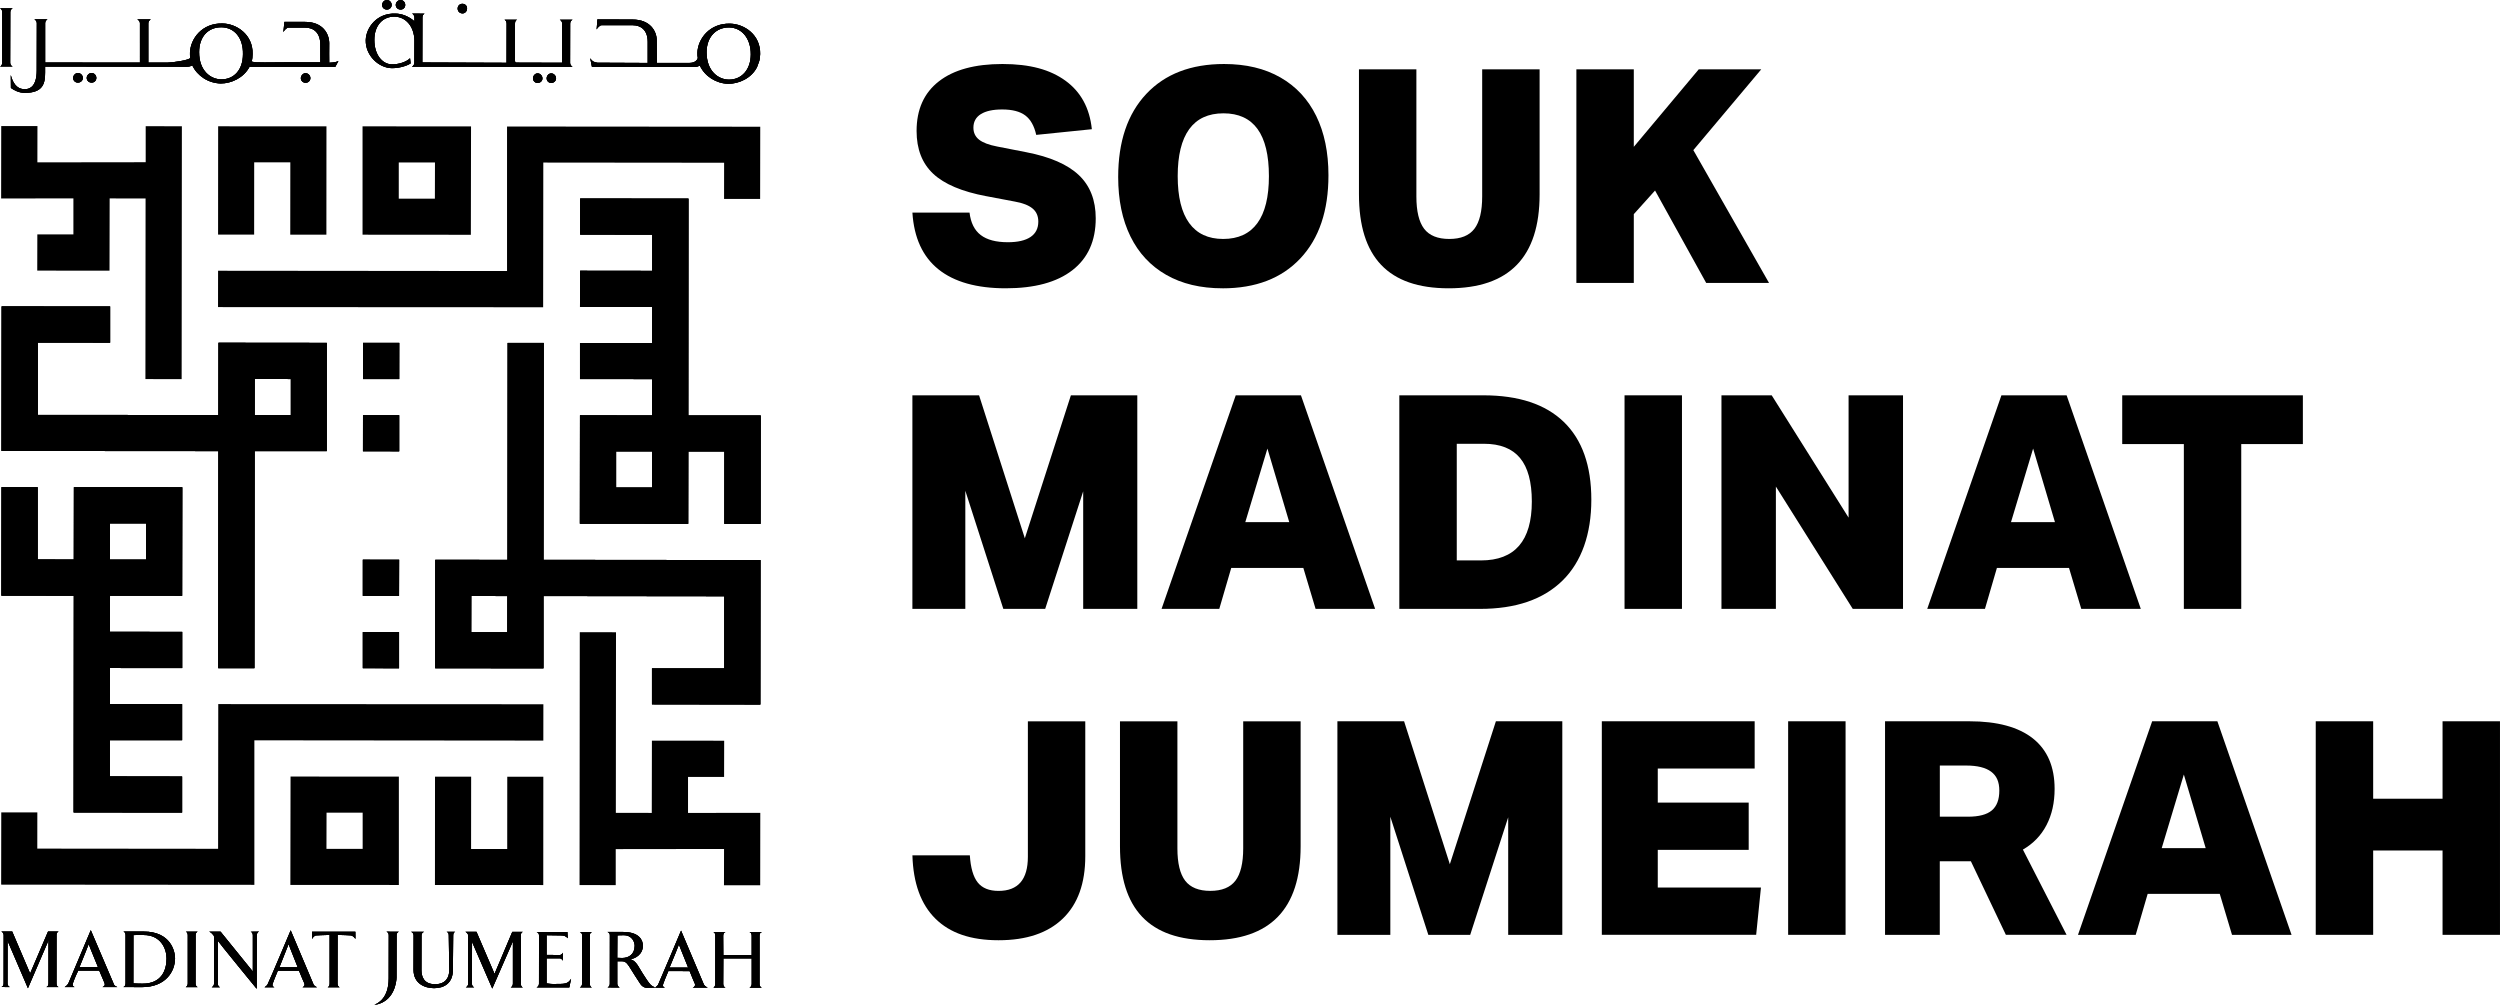 <?xml version="1.0" encoding="UTF-8"?>
<svg xmlns="http://www.w3.org/2000/svg" xmlns:xlink="http://www.w3.org/1999/xlink" viewBox="0 0 1101.45 442.74">
  <defs>
    <style>
      .cls-1 {
        isolation: isolate;
      }

      .cls-2 {
        mix-blend-mode: multiply;
      }

      .cls-3 {
        clip-path: url(#clippath-2);
      }

      .cls-4 {
        mix-blend-mode: soft-light;
      }

      .cls-5 {
        clip-path: url(#clippath);
      }
    </style>
    <clipPath id="clippath">
      <path d="M239.45,246.67l.12-95.57h-15.91l-.06,95.56-31.83-.02-.03,47.78,47.7.04v-31.85l79.66.09v31.79h-31.86v15.84s47.76.07,47.76.07l.06-63.65-95.6-.09ZM223.51,278.52h-15.89s.03-15.96.03-15.96l15.89.06-.03,15.91ZM159.85,294.4v-15.91h15.96v15.93l-15.96-.02ZM303.26,183.06l.06-95.56-47.72-.03v15.89s31.76.03,31.76.03v15.94l-31.77-.04-.06,15.96h31.82l-.04,15.94-31.78-.08v15.89l31.78.03v16l-31.79-.06-.05,47.76,47.75.05.04-31.88h15.9l-.03,31.89h15.96s.06-47.74.06-47.74h-31.87ZM287.28,214.81h-15.84v-15.93h15.86s-.02,15.93-.02,15.93ZM159.85,262.52v-15.93s16,.01,16,.01l-.04,15.92h-15.96ZM96.26,151l-.04,31.84-79.57-.03v-31.87s31.87.02,31.87.02v-15.93l-47.8-.04-.06,63.69,95.56.07-.06,95.64h15.94l.09-95.64h31.77s.02-47.7.02-47.7l-47.73-.05ZM128.13,182.9l-15.93-.02.02-15.91,15.92.03v15.91ZM175.91,151.05l-.02,15.97h-15.94v-15.97h15.96ZM80.26,262.49l.06-47.82-47.77-.03-.04,31.89-15.92-.05v-31.84s-15.92-.02-15.92-.02l-.05,47.81,31.89.04-.07,95.48,47.8.05v-15.88l-31.85-.05v-15.96h31.85v-15.89l-31.82-.02v-15.88s31.86.03,31.86.03v-15.96l-31.84-.03.03-15.9,31.82.03ZM48.44,230.59h15.89v15.95h-15.89v-15.95ZM175.88,182.93v15.91l-15.97-.03.02-15.88h15.96Z"/>
    </clipPath>
    <clipPath id="clippath-2">
      <path d="M330.24,410.66l5.42-.04c-.69.27-1.03.7-1.03,1.61v21.27c0,.83.34,1.38.99,1.64h-5.4c.6-.26.97-.83.97-1.64v-11.24h-12.5l-.05,11.24c0,.81.33,1.36.99,1.62l-5.31.02c.49-.26.83-.83.83-1.64v-21.27c0-.91-.35-1.4-.82-1.61h5.29c-.64.21-.95.7-.99,1.61l.05,8.57h12.5v-8.57c0-.91-.37-1.4-.95-1.57ZM306.12,433.33c-.22-.37-1.15-2.66-2.28-5.47l-9.37-.04c-1.21,2.73-2.06,5.12-2.21,5.49-.36.88-.29,1.49.69,1.81h-4.37c.99-.69,1.36-1.07,1.59-1.81.66-1.36,9.89-23.29,9.89-23.29l9.87,23.31c.3.79.64,1.22,1.86,1.78h-6.57c.9-.37,1.21-.9.9-1.79ZM303.19,426.3c-1.88-4.56-4.07-10.17-4.07-10.17,0,0-2.45,6.29-4.14,10.17h8.21ZM288.71,435.08l-3.65.12c-1.45,0-2.43-.95-2.95-1.72-1.85-2.71-3.15-4.96-4.42-6.92-.93-1.4-1.72-3.04-3.56-3.04h-2.17v9.95c0,.81.54,1.34,1.09,1.6l-5.38-.04c.57-.23.99-.75.99-1.57l.02-21.34c.06-.84-.44-1.31-1.01-1.52h6.86c7.16,0,8.71,3.7,8.71,5.97.05,3.95-3.5,5.88-5.65,6.03,1.88.45,2.88,1.95,3.43,2.77,0,0,3.84,6.55,5.43,8.26.73.93,2.28,1.44,2.28,1.44ZM279.63,416.76c-.02-1.71-1.06-4.73-4.88-4.73-1.59,0-2.74.09-2.74.09l-.06,9.88s1.26.07,2.17.07c2.8,0,5.46-1.5,5.5-5.32ZM255.46,410.61c.6.21,1.01.68,1.01,1.52l-.02,21.34c0,.81-.46,1.33-1.01,1.57h5.35c-.61-.24-.94-.75-.94-1.61l.04-21.3c0-.84.3-1.31.95-1.52h-5.38ZM249.98,410.61h-13.57c.64.2,1.07.64,1.07,1.52l-.02,21.3c0,.82-.43,1.38-1.09,1.61h14.46l.78-3.81c-1.37,2.29-2.74,2.29-6.67,2.29-1.6.08-3.31-.09-4.13-.26v-11.04h5.89c.57,0,1.06.63,1.26,1.04v-3.51c-.2.44-.68,1.01-1.26,1.01l-5.89-.04v-8.68l6.18.09c1.62-.02,2.37.39,3.16,1.23l-.17-2.75ZM217.88,429.07l-7.95-18.53h-4.87c.53.21,1.2.91,1.2,1.57v21.32c0,.8-.49,1.35-1.05,1.58h3.73c-.61-.23-.99-.79-1.03-1.58l.06-18.13c0-.24-.11-.9-.11-.9l.28.94,8.74,20.19,9.04-20.69.1-.82s-.05.29-.05.74v18.66c0,.8-.43,1.38-.95,1.61h5.34c-.62-.24-.9-.79-.9-1.61l.05-21.3c-.05-.86.23-1.39.85-1.55h-4.66l-7.81,18.49ZM186.86,410.52h-5.77c.56.21,1.14.7,1.14,1.58l-.04,15.19c0,6.13,5.07,8.08,9.03,8.08,4.49,0,8.32-2.19,8.32-8.12l.14-15.15c-.01-.86.3-1.37.86-1.57h-3.77c.7.21.94.71.94,1.57l.23,15.32c0,3.25-1.58,6.21-6.28,6.21-5.17,0-5.98-3.71-5.98-6.25l.03-15.27c0-.86.53-1.37,1.15-1.58ZM164.98,442.74c8.7-1.25,9.72-10.15,9.72-12.07l.04-18.6c-.04-.83.39-1.35.97-1.56l-5.44-.03c.68.23,1,.75,1,1.58l-.03,18.95c0,9.36-5.25,11.1-6.26,11.72ZM154.65,412.13c.87.18,1.47.89,1.94,1.53l-.03-3.16h-19.09v3.17c.39-.65,1.05-1.54,1.89-1.54,0,0,3.17-.18,5.87-.22v21.43c0,.85-.3,1.42-.88,1.64h5.32c-.59-.22-.97-.79-.97-1.64l.04-21.39c2.64-.04,5.91.18,5.91.18ZM134.07,433.18c-.24-.38-1.17-2.68-2.33-5.49h-9.34c-1.14,2.71-2.09,5.12-2.18,5.49-.36.91-.28,1.45.66,1.78l-4.33.02c1.02-.7,1.32-1.05,1.57-1.8.75-1.38,9.95-23.3,9.95-23.3l9.84,23.3c.29.82.52,1.21,1.78,1.8h-6.41c.81-.39,1.13-.89.8-1.8ZM131.17,426.17c-1.85-4.56-4.03-10.21-4.03-10.21,0,0-2.51,6.3-4.04,10.21h8.07ZM111.38,428.02l-14.21-17.55h-5.02c.85.32,1.3.85,1.62,1.25.54.57.54.65.54,1.67v19.93c0,.84-.49,1.41-1.04,1.65h3.67c-.68-.3-.97-.81-.97-1.65v-18.86c0,.27,17.13,21.18,17.13,21.18l.05-23.59c0-.87.38-1.36.97-1.6l-3.67.05c.56.18.94.67.94,1.55v15.97ZM81.87,410.45c.49.23.85.7.85,1.53v21.34c0,.81-.39,1.32-.87,1.59h5.21c-.53-.24-.91-.78-.91-1.59l.03-21.28c-.02-.88.36-1.36.94-1.58h-5.25ZM77.12,422.26c0,5.81-4.23,12.65-14.53,12.65l-8.21-.03c.55-.24.94-.75.94-1.63v-21.3c0-.85-.37-1.33-.94-1.53h8.93c11.92,0,13.82,8.74,13.82,11.84ZM73.37,422.28c0-4.39-2.59-10.33-10.07-10.33-1.38,0-3.78-.07-4.52.03l-.03,21.27c1.28.13,2.97.09,4.08.13,8.2,0,10.54-5.71,10.54-11.1ZM46.06,433.11c-.17-.32-1.19-2.71-2.33-5.48h-9.27c-1.36,2.76-2.23,5.13-2.3,5.46-.28.94-.22,1.47.68,1.79h-4.33c.98-.66,1.29-1.07,1.67-1.77.62-1.37,9.82-23.29,9.82-23.29l9.95,23.3c.25.82.41,1.19,1.74,1.76h-6.51c.9-.4,1.2-.85.88-1.77ZM43.17,426.1c-1.94-4.62-4.1-10.15-4.1-10.15,0,0-2.41,6.21-4.06,10.15h8.16ZM13.27,428.89l-7.89-18.47H.56c.57.19,1.06.82,1.06,1.53l-.02,21.29c.02.85-.32,1.35-.92,1.62l3.62.02c-.57-.29-.99-.79-.99-1.64l.04-18.09c0-.29-.08-.92-.08-.92l.35.92,8.69,20.23,8.9-20.67.22-.88s0,.27-.06.82v18.61c0,.85-.33,1.39-.92,1.63h5.33c-.6-.27-.89-.78-.89-1.64l.02-21.29c0-.85.36-1.34.9-1.53h-4.65l-7.89,18.47ZM251.18,27.73l.03-17.36c0-.84.46-1.45,1.04-1.67l-5.64-.02c.56.24,1.05.82,1.05,1.69v17.28s-18.41-.06-20.09-.06c-.67,0-.73-.35-.67-1.9v-15.31c0-.87.27-1.49.95-1.69h-5.58c.52.21.94.82.94,1.69l-.03,17.28-37.11-.14.04-19.85c0-.82.41-1.46.96-1.65l-5.55-.04c.54.23,1.07.87,1.07,1.69v1.71c-2.38-2.11-5.54-3.4-8.41-3.4-8.1-.28-12.88,6.12-13.05,11.68-.15,6.91,5.86,12.37,11.65,12.37,3.91,0,7.39-1.51,8.13-2.1l-.25-2.27c-1.58,1.59-4.99,2.79-8.27,2.69-3.89-.21-7.46-4.05-7.46-10.82,0-6.34,3.72-10.21,8.74-10.21s8.78,4.2,8.92,10.49l-.04,9.9c.04.77-.49,1.33-1.08,1.69l70.78.04c-.58-.39-1.07-.87-1.07-1.72ZM334.91,23.9c-.04,1.3-.15,2.37-.53,3.36l-.84,2.29c-2.43,4.89-7.98,7.41-12.78,7.37-5.3-.18-10.26-3.32-12.4-8-.6.3-1.54.61-2.45.61-1.77,0-45.11-.06-45.11-.06l-.77-3.8c.87,1.38,1.51,1.67,3.18,1.96l22.15.1c.04-.47,0-4.91,0-9.28,0-5.32-3.12-7.34-6.61-7.34h-13.71c-.83-.01-1.94,1.33-2.18,1.86l.35-4.41,15.49.05c7.72,0,10.65,5.09,10.65,9.2,0,2.87.06,8.26.06,9.91h14.36c2.31,0,3.43-1.17,3.67-2.17-.18-.74-.18-1.48-.18-2.33.19-6.04,5.36-13.05,14.43-12.8,6.21.12,13.45,4.88,13.23,13.46ZM330.77,23.96c.04-7.19-4.09-11.87-9.65-11.87s-9.81,4.09-9.81,10.95c0,8.34,5.22,12.04,9.87,12.04,5.49,0,9.59-4.26,9.59-11.13ZM236.92,32.32c-1.14-.05-2.08,1.07-2.1,2.16,0,1.22.96,2.1,2.08,2.06,1.08,0,2.13-.84,2.08-2.05,0-1.1-1-2.17-2.06-2.17ZM242.88,32.33c-1.17,0-2.04,1.09-2.04,2.16,0,1.19.91,2.05,2.04,2.05s2.11-.84,2.11-2.05c0-1.1-.99-2.16-2.11-2.16ZM170.45,0c-1.18.06-2.09,1-2.09,2.18s.9,2.01,2.09,2.04c1.12,0,2.11-.85,2.11-2.05s-.99-2.17-2.11-2.17ZM176.55,0c-1.21,0-2.2,1.02-2.19,2.17,0,1.19.96,2.05,2.19,2.05,1.1-.02,1.99-.85,1.99-2.04s-.89-2.12-1.99-2.18ZM203.71,1.67c-1.14,0-2.08.89-2.08,2.1s.91,2.14,2.18,2.14c1.08,0,1.97-.97,1.97-2.14.07-1.18-.86-2.1-2.08-2.1ZM5.6,3.67H0c.61.29,1,.77.98,1.7v22.29c-.02.81-.36,1.4-.98,1.63h5.6c-.65-.22-1.11-.79-1.11-1.63l.05-22.29c0-.93.42-1.4,1.06-1.7ZM149.1,26.86l-1.39,2.6c-1.83,0-37.61-.04-37.61-.04h-.16c-2.58,4.9-8.01,7.36-12.68,7.36-5.51-.13-10.34-3.35-12.53-7.97-.56.32-1.53.61-2.47.61-1.59,0-54.42-.09-62.38-.09v2.59c0,4.68-.75,8.97-8.96,9-2.59-.03-4.65-1.13-6.12-2.18l-.05-5.65c.75,2.7,2.16,6.21,6.13,6.21,2.45.07,5.29-1.48,5.29-8.18l.04-20.93c0-.84-.49-1.37-1.09-1.68h5.81c-.55.31-1.03.84-1.03,1.68v17.36c3.72,0,32.82.03,41.75.04V10.24c0-.78-.46-1.33-1.16-1.68h5.93c-.63.39-1.07.9-1.07,1.68v17.34h8.46c2.27,0,9.85-1.13,9.99-2.07-.11-.77-.14-1.62-.11-2.34.24-6.17,5.36-13.04,14.33-12.83,6.13.08,13.47,4.82,13.27,13.42-.04,1.22-.07,2.31-.45,3.35.06.07.19.08.37.08,1.33.53,7.92.25,15.28.25l14.65.03c0-.39-.03-3.69-.03-7.88,0-5.37-3.14-7.43-6.63-7.42h-7.4c-.85,0-1.93,1.34-2.24,1.97l.46-4.49h9.16c7.71.01,10.53,5.13,10.6,9.29,0,2.8-.06,7.03,0,8.7,0,0,2.99-.06,4.05-.79ZM107.03,23.9c.18-7.3-3.83-11.88-9.57-11.88s-9.72,4.09-9.72,10.93c-.04,8.32,5.13,12.02,9.81,12.02,5.63,0,9.48-4.3,9.48-11.07ZM34.32,32.16c-1.09,0-2.1,1.05-2.1,2.16,0,1.21.93,2.08,2.1,2.08s2.19-.87,2.19-2.08c.01-1.11-1-2.16-2.19-2.16ZM40.36,32.16c-1.15,0-2.16,1.05-2.16,2.16,0,1.21.98,2.08,2.16,2.08s2.09-.87,2.09-2.08c0-1.11-.9-2.16-2.09-2.16ZM134.6,32.23c-1.03,0-2.06,1.08-2.06,2.19-.02,1.17,1,2.05,2.06,2.05,1.24,0,2.15-.87,2.15-2.07,0-1.09-.91-2.13-2.15-2.17Z"/>
    </clipPath>
  </defs>
  <g class="cls-1">
    <g id="Layer_2" data-name="Layer 2">
      <g id="Layer_1-2" data-name="Layer 1">
        <g>
          <g>
            <g>
              <path d="M434.54,86.44c-10.72-2.02-18.52-5.32-23.39-9.89-4.87-4.57-7.32-10.85-7.32-18.84,0-9.49,3.27-16.78,9.82-21.87,6.54-5.1,15.88-7.64,28-7.64s21.04,2.46,27.8,7.38c6.76,4.92,10.63,12.04,11.6,21.35l-24.51,2.5c-.88-3.95-2.48-6.81-4.81-8.56-2.33-1.76-5.73-2.64-10.21-2.64-4.04,0-7.16.68-9.36,2.04-2.19,1.37-3.29,3.36-3.29,6,0,2.19.83,3.95,2.5,5.27,1.67,1.32,4.35,2.33,8.04,3.03l12.78,2.5c10.45,2.02,18.16,5.38,23.13,10.08,4.96,4.7,7.44,11.05,7.44,19.04,0,9.93-3.43,17.55-10.28,22.86-6.85,5.32-16.65,7.97-29.38,7.97s-22.71-2.78-29.65-8.37c-6.94-5.58-10.76-13.9-11.46-24.97h25.17c.53,4.48,2.18,7.78,4.94,9.88,2.77,2.11,6.74,3.16,11.93,3.16,4.39,0,7.73-.77,10.01-2.31,2.28-1.53,3.42-3.8,3.42-6.78,0-2.46-.85-4.4-2.57-5.8-1.71-1.4-4.33-2.42-7.84-3.03l-12.52-2.37Z"/>
              <path d="M538.64,127.02c-9.67,0-17.94-1.97-24.84-5.93-6.9-3.95-12.15-9.6-15.75-16.93-3.6-7.33-5.4-16.06-5.4-26.16,0-15.63,4.13-27.84,12.39-36.63,8.26-8.78,19.68-13.17,34.26-13.17,9.66,0,17.94,1.97,24.84,5.93,6.9,3.95,12.14,9.6,15.75,16.94,3.6,7.33,5.4,16.05,5.4,26.16,0,15.64-4.13,27.85-12.39,36.63-8.26,8.78-19.68,13.17-34.26,13.17ZM538.9,105.28c6.68,0,11.7-2.33,15.09-6.99,3.38-4.65,5.07-11.55,5.07-20.69,0-18.45-6.68-27.67-20.03-27.67-6.68,0-11.71,2.33-15.09,6.98-3.38,4.66-5.07,11.55-5.07,20.69s1.69,16.03,5.07,20.69c3.38,4.66,8.37,6.99,14.96,6.99Z"/>
              <path d="M653.02,30.56h25.3v55.08c0,27.59-13.36,41.38-40.06,41.38s-39.53-13.79-39.53-41.38V30.56h25.3v56.01c0,6.5,1.14,11.24,3.42,14.23,2.29,2.99,5.98,4.48,11.07,4.48s8.78-1.49,11.07-4.48c2.28-2.98,3.43-7.73,3.43-14.23V30.56Z"/>
              <path d="M751.71,124.65l-22.53-40.71-9.36,10.41v30.31h-25.3V30.56h25.3v34.13l28.6-34.13h27.54l-29.91,35.58,33.34,58.5h-27.67Z"/>
            </g>
            <g>
              <path d="M477.23,268.26v-51.79l-16.74,51.79h-18.45l-16.74-52.05v52.05h-23.32v-94.09h29.38l20.16,62.99,20.29-62.99h29.26v94.09h-23.85Z"/>
              <path d="M579.62,268.26l-5.4-18.05h-31.76l-5.27,18.05h-25.43l32.68-94.09h28.73l32.68,94.09h-26.22ZM558.4,197.63l-9.75,32.42h19.37l-9.62-32.42Z"/>
              <path d="M616.51,268.26v-94.09h37.03c15.55,0,27.36,3.91,35.45,11.73,8.08,7.82,12.12,19.24,12.12,34.26s-4.24,27.35-12.72,35.65c-8.48,8.31-20.58,12.45-36.3,12.45h-35.58ZM652.49,246.91c14.93,0,22.4-8.65,22.4-25.96,0-8.61-1.73-15-5.2-19.17-3.47-4.17-8.76-6.26-15.88-6.26h-11.99v51.39h10.67Z"/>
              <path d="M715.74,268.26v-94.09h25.3v94.09h-25.3Z"/>
              <path d="M816.29,268.26l-33.87-53.89v53.89h-23.98v-94.09h22.14l33.87,53.89v-53.89h23.98v94.09h-22.14Z"/>
              <path d="M916.96,268.26l-5.4-18.05h-31.76l-5.27,18.05h-25.43l32.68-94.09h28.73l32.68,94.09h-26.22ZM895.75,197.63l-9.75,32.42h19.37l-9.62-32.42Z"/>
              <path d="M962.16,268.26v-72.61h-27.15v-21.48h79.59v21.48h-27.15v72.61h-25.3Z"/>
            </g>
            <g>
              <path d="M452.85,317.79h25.3v59.43c0,11.95-3.29,21.11-9.88,27.47-6.59,6.37-16.03,9.56-28.33,9.56s-21.39-3.17-27.8-9.49c-6.41-6.33-9.8-15.63-10.15-27.93h25.3c.35,5.53,1.52,9.53,3.49,11.99,1.97,2.46,5.03,3.69,9.16,3.69,8.61,0,12.92-5.01,12.92-15.02v-59.69Z"/>
              <path d="M547.73,317.79h25.3v55.08c0,27.58-13.36,41.38-40.06,41.38s-39.53-13.79-39.53-41.38v-55.08h25.3v56c0,6.5,1.14,11.24,3.42,14.23,2.29,2.98,5.98,4.48,11.07,4.48s8.78-1.49,11.07-4.48c2.28-2.99,3.43-7.73,3.43-14.23v-56Z"/>
              <path d="M664.48,411.87v-51.79l-16.74,51.79h-18.45l-16.74-52.05v52.05h-23.32v-94.09h29.38l20.16,62.98,20.29-62.98h29.26v94.09h-23.85Z"/>
              <path d="M705.73,411.87v-94.09h67.34v20.82h-42.69v15.02h40.06v20.82h-40.06v16.6h45.46l-2.11,20.82h-68Z"/>
              <path d="M787.82,411.87v-94.09h25.3v94.09h-25.3Z"/>
              <path d="M883.75,411.87l-15.42-32.42h-13.7v32.42h-24.12v-94.09h37.16c12.3,0,21.63,2.53,28,7.57,6.37,5.06,9.55,12.46,9.55,22.21,0,6.06-1.19,11.38-3.56,15.94-2.37,4.57-5.84,8.17-10.41,10.81l19.24,37.55h-26.75ZM867.02,359.82c4.83,0,8.35-.92,10.54-2.77,2.19-1.84,3.3-4.74,3.3-8.7s-1.21-6.56-3.62-8.37c-2.42-1.8-6.09-2.7-11-2.7h-11.59v22.53h12.39Z"/>
              <path d="M983.38,411.87l-5.4-18.05h-31.76l-5.27,18.05h-25.43l32.68-94.09h28.73l32.68,94.09h-26.22ZM962.16,341.24l-9.75,32.42h19.37l-9.62-32.42Z"/>
              <path d="M1076.14,411.87v-37.16h-30.57v37.16h-25.3v-94.09h25.3v34.12h30.57v-34.12h25.3v94.09h-25.3Z"/>
            </g>
          </g>
          <g>
            <path d="M330.24,410.66l5.42-.04c-.69.27-1.03.7-1.03,1.61v21.27c0,.83.34,1.38.99,1.64h-5.4c.6-.26.97-.83.97-1.64v-11.24h-12.5l-.05,11.24c0,.81.33,1.36.99,1.62l-5.31.02c.49-.26.83-.83.83-1.64v-21.27c0-.91-.35-1.4-.82-1.61h5.29c-.64.21-.95.7-.99,1.61l.05,8.57h12.5v-8.57c0-.91-.37-1.4-.95-1.57ZM306.12,433.33c-.22-.37-1.15-2.66-2.28-5.47l-9.37-.04c-1.21,2.73-2.06,5.12-2.21,5.49-.36.88-.29,1.49.69,1.81h-4.37c.99-.69,1.36-1.07,1.59-1.81.66-1.36,9.89-23.29,9.89-23.29l9.87,23.31c.3.79.64,1.22,1.86,1.78h-6.57c.9-.37,1.21-.9.9-1.79ZM303.19,426.3c-1.88-4.56-4.07-10.17-4.07-10.17,0,0-2.45,6.29-4.14,10.17h8.21ZM288.71,435.08l-3.65.12c-1.45,0-2.43-.95-2.95-1.72-1.85-2.71-3.15-4.96-4.42-6.92-.93-1.4-1.72-3.04-3.56-3.04h-2.17v9.95c0,.81.54,1.34,1.09,1.6l-5.38-.04c.57-.23.99-.75.99-1.57l.02-21.34c.06-.84-.44-1.31-1.01-1.52h6.86c7.16,0,8.71,3.7,8.71,5.97.05,3.95-3.5,5.88-5.65,6.03,1.88.45,2.88,1.95,3.43,2.77,0,0,3.84,6.55,5.43,8.26.73.93,2.28,1.44,2.28,1.44ZM279.63,416.76c-.02-1.71-1.06-4.73-4.88-4.73-1.59,0-2.74.09-2.74.09l-.06,9.88s1.26.07,2.17.07c2.8,0,5.46-1.5,5.5-5.32ZM255.46,410.61c.6.21,1.01.68,1.01,1.52l-.02,21.34c0,.81-.46,1.33-1.01,1.57h5.35c-.61-.24-.94-.75-.94-1.61l.04-21.3c0-.84.3-1.31.95-1.52h-5.38ZM249.98,410.61h-13.57c.64.2,1.07.64,1.07,1.52l-.02,21.3c0,.82-.43,1.38-1.09,1.61h14.46l.78-3.81c-1.37,2.29-2.74,2.29-6.67,2.29-1.6.08-3.31-.09-4.13-.26v-11.04h5.89c.57,0,1.06.63,1.26,1.04v-3.51c-.2.44-.68,1.01-1.26,1.01l-5.89-.04v-8.68l6.18.09c1.62-.02,2.37.39,3.16,1.23l-.17-2.75ZM217.88,429.07l-7.95-18.53h-4.87c.53.21,1.2.91,1.2,1.57v21.32c0,.8-.49,1.35-1.05,1.58h3.73c-.61-.23-.99-.79-1.03-1.58l.06-18.13c0-.24-.11-.9-.11-.9l.28.94,8.74,20.19,9.04-20.69.1-.82s-.05.29-.05.74v18.66c0,.8-.43,1.38-.95,1.61h5.34c-.62-.24-.9-.79-.9-1.61l.05-21.3c-.05-.86.23-1.39.85-1.55h-4.66l-7.81,18.49ZM186.86,410.52h-5.77c.56.21,1.14.7,1.14,1.58l-.04,15.19c0,6.13,5.07,8.08,9.03,8.08,4.49,0,8.32-2.19,8.32-8.12l.14-15.15c-.01-.86.3-1.37.86-1.57h-3.77c.7.21.94.71.94,1.57l.23,15.32c0,3.25-1.58,6.21-6.28,6.21-5.17,0-5.98-3.71-5.98-6.25l.03-15.27c0-.86.53-1.37,1.15-1.58ZM164.98,442.74c8.7-1.25,9.72-10.15,9.72-12.07l.04-18.6c-.04-.83.39-1.35.97-1.56l-5.44-.03c.68.23,1,.75,1,1.58l-.03,18.95c0,9.36-5.25,11.1-6.26,11.72ZM154.65,412.13c.87.18,1.47.89,1.94,1.53l-.03-3.16h-19.09v3.17c.39-.65,1.05-1.54,1.89-1.54,0,0,3.17-.18,5.87-.22v21.43c0,.85-.3,1.42-.88,1.64h5.32c-.59-.22-.97-.79-.97-1.64l.04-21.39c2.64-.04,5.91.18,5.91.18ZM134.07,433.18c-.24-.38-1.17-2.68-2.33-5.49h-9.34c-1.14,2.71-2.09,5.12-2.18,5.49-.36.91-.28,1.45.66,1.78l-4.33.02c1.02-.7,1.32-1.05,1.57-1.8.75-1.38,9.95-23.3,9.95-23.3l9.84,23.3c.29.82.52,1.21,1.78,1.8h-6.41c.81-.39,1.13-.89.8-1.8ZM131.17,426.17c-1.85-4.56-4.03-10.21-4.03-10.21,0,0-2.51,6.3-4.04,10.21h8.07ZM111.38,428.02l-14.21-17.55h-5.02c.85.32,1.3.85,1.62,1.25.54.57.54.65.54,1.67v19.93c0,.84-.49,1.41-1.04,1.65h3.67c-.68-.3-.97-.81-.97-1.65v-18.86c0,.27,17.13,21.18,17.13,21.18l.05-23.59c0-.87.38-1.36.97-1.6l-3.67.05c.56.18.94.67.94,1.55v15.97ZM81.87,410.45c.49.23.85.7.85,1.53v21.34c0,.81-.39,1.32-.87,1.59h5.21c-.53-.24-.91-.78-.91-1.59l.03-21.28c-.02-.88.36-1.36.94-1.58h-5.25ZM77.12,422.26c0,5.81-4.23,12.65-14.53,12.65l-8.21-.03c.55-.24.94-.75.94-1.63v-21.3c0-.85-.37-1.33-.94-1.53h8.93c11.92,0,13.82,8.74,13.82,11.84ZM73.37,422.28c0-4.39-2.59-10.33-10.07-10.33-1.38,0-3.78-.07-4.52.03l-.03,21.27c1.28.13,2.97.09,4.08.13,8.2,0,10.54-5.71,10.54-11.1ZM46.06,433.11c-.17-.32-1.19-2.71-2.33-5.48h-9.27c-1.36,2.76-2.23,5.13-2.3,5.46-.28.94-.22,1.47.68,1.79h-4.33c.98-.66,1.29-1.07,1.67-1.77.62-1.37,9.82-23.29,9.82-23.29l9.95,23.3c.25.82.41,1.19,1.74,1.76h-6.51c.9-.4,1.2-.85.88-1.77ZM43.17,426.1c-1.94-4.62-4.1-10.15-4.1-10.15,0,0-2.41,6.21-4.06,10.15h8.16ZM13.27,428.89l-7.89-18.47H.56c.57.19,1.06.82,1.06,1.53l-.02,21.29c.02.85-.32,1.35-.92,1.62l3.62.02c-.57-.29-.99-.79-.99-1.64l.04-18.09c0-.29-.08-.92-.08-.92l.35.92,8.69,20.23,8.9-20.67.22-.88s0,.27-.06.82v18.61c0,.85-.33,1.39-.92,1.63h5.33c-.6-.27-.89-.78-.89-1.64l.02-21.29c0-.85.36-1.34.9-1.53h-4.65l-7.89,18.47ZM251.18,27.73l.03-17.36c0-.84.46-1.45,1.04-1.67l-5.64-.02c.56.24,1.05.82,1.05,1.69v17.28s-18.41-.06-20.09-.06c-.67,0-.73-.35-.67-1.9v-15.31c0-.87.27-1.49.95-1.69h-5.58c.52.21.94.82.94,1.69l-.03,17.28-37.11-.14.04-19.85c0-.82.41-1.46.96-1.65l-5.55-.04c.54.23,1.07.87,1.07,1.69v1.71c-2.38-2.11-5.54-3.4-8.41-3.4-8.1-.28-12.88,6.12-13.05,11.68-.15,6.91,5.86,12.37,11.65,12.37,3.91,0,7.39-1.51,8.13-2.1l-.25-2.27c-1.58,1.59-4.99,2.79-8.27,2.69-3.89-.21-7.46-4.05-7.46-10.82,0-6.34,3.72-10.21,8.74-10.21s8.78,4.2,8.92,10.49l-.04,9.9c.04.77-.49,1.33-1.08,1.69l70.78.04c-.58-.39-1.07-.87-1.07-1.72ZM334.91,23.9c-.04,1.3-.15,2.37-.53,3.36l-.84,2.29c-2.43,4.89-7.98,7.41-12.78,7.37-5.3-.18-10.26-3.32-12.4-8-.6.3-1.54.61-2.45.61-1.77,0-45.11-.06-45.11-.06l-.77-3.8c.87,1.38,1.51,1.67,3.18,1.96l22.15.1c.04-.47,0-4.91,0-9.28,0-5.32-3.12-7.34-6.61-7.34h-13.71c-.83-.01-1.94,1.33-2.18,1.86l.35-4.41,15.49.05c7.72,0,10.65,5.09,10.65,9.2,0,2.87.06,8.26.06,9.91h14.36c2.31,0,3.43-1.17,3.67-2.17-.18-.74-.18-1.48-.18-2.33.19-6.04,5.36-13.05,14.43-12.8,6.21.12,13.45,4.88,13.23,13.46ZM330.77,23.96c.04-7.19-4.09-11.87-9.65-11.87s-9.81,4.09-9.81,10.95c0,8.34,5.22,12.04,9.87,12.04,5.49,0,9.59-4.26,9.59-11.13ZM236.92,32.32c-1.14-.05-2.08,1.07-2.1,2.16,0,1.22.96,2.1,2.08,2.06,1.08,0,2.13-.84,2.08-2.05,0-1.1-1-2.17-2.06-2.17ZM242.88,32.33c-1.17,0-2.04,1.09-2.04,2.16,0,1.19.91,2.05,2.04,2.05s2.11-.84,2.11-2.05c0-1.1-.99-2.16-2.11-2.16ZM170.45,0c-1.18.06-2.09,1-2.09,2.18s.9,2.01,2.09,2.04c1.12,0,2.11-.85,2.11-2.05s-.99-2.17-2.11-2.17ZM176.55,0c-1.21,0-2.2,1.02-2.19,2.17,0,1.19.96,2.05,2.19,2.05,1.1-.02,1.99-.85,1.99-2.04s-.89-2.12-1.99-2.18ZM203.71,1.67c-1.14,0-2.08.89-2.08,2.1s.91,2.14,2.18,2.14c1.08,0,1.97-.97,1.97-2.14.07-1.18-.86-2.1-2.08-2.1ZM5.6,3.67H0c.61.29,1,.77.98,1.7v22.29c-.02.81-.36,1.4-.98,1.63h5.6c-.65-.22-1.11-.79-1.11-1.63l.05-22.29c0-.93.42-1.4,1.06-1.7ZM149.1,26.86l-1.39,2.6c-1.83,0-37.61-.04-37.61-.04h-.16c-2.58,4.9-8.01,7.36-12.68,7.36-5.51-.13-10.34-3.35-12.53-7.97-.56.32-1.53.61-2.47.61-1.59,0-54.42-.09-62.38-.09v2.59c0,4.68-.75,8.97-8.96,9-2.59-.03-4.65-1.13-6.12-2.18l-.05-5.65c.75,2.7,2.16,6.21,6.13,6.21,2.45.07,5.29-1.48,5.29-8.18l.04-20.93c0-.84-.49-1.37-1.09-1.68h5.81c-.55.31-1.03.84-1.03,1.68v17.36c3.72,0,32.82.03,41.75.04V10.24c0-.78-.46-1.33-1.16-1.68h5.93c-.63.39-1.07.9-1.07,1.68v17.34h8.46c2.27,0,9.85-1.13,9.99-2.07-.11-.77-.14-1.62-.11-2.34.24-6.17,5.36-13.04,14.33-12.83,6.13.08,13.47,4.82,13.27,13.42-.04,1.22-.07,2.31-.45,3.35.06.07.19.08.37.08,1.33.53,7.92.25,15.28.25l14.65.03c0-.39-.03-3.69-.03-7.88,0-5.37-3.14-7.43-6.63-7.42h-7.4c-.85,0-1.93,1.34-2.24,1.97l.46-4.49h9.16c7.71.01,10.53,5.13,10.6,9.29,0,2.8-.06,7.03,0,8.7,0,0,2.99-.06,4.05-.79ZM107.03,23.9c.18-7.3-3.83-11.88-9.57-11.88s-9.72,4.09-9.72,10.93c-.04,8.32,5.13,12.02,9.81,12.02,5.63,0,9.48-4.3,9.48-11.07ZM34.32,32.16c-1.09,0-2.1,1.05-2.1,2.16,0,1.21.93,2.08,2.1,2.08s2.19-.87,2.19-2.08c.01-1.11-1-2.16-2.19-2.16ZM40.36,32.16c-1.15,0-2.16,1.05-2.16,2.16,0,1.21.98,2.08,2.16,2.08s2.09-.87,2.09-2.08c0-1.11-.9-2.16-2.09-2.16ZM134.6,32.23c-1.03,0-2.06,1.08-2.06,2.19-.02,1.17,1,2.05,2.06,2.05,1.24,0,2.15-.87,2.15-2.07,0-1.09-.91-2.13-2.15-2.17Z"/>
            <g>
              <path d="M.51,389.75l.05-31.81h15.89l-.02,15.94,79.66.08.07-63.75,143.24.07-.02,16.01-127.31-.12v63.67l-111.57-.09ZM239.38,342.21h-15.89l-.02,31.83h-15.92l.03-31.85h-15.92l-.03,47.71,47.72.03.03-47.72ZM175.73,342.16v47.74s-47.8-.01-47.8-.01l.08-47.76,47.72.04ZM159.78,358.04h-15.91l-.04,15.96h15.95v-15.96ZM303.13,358.16v-15.87h15.89l.04-15.95-31.84-.02-.06,31.83-15.83-.03.07-79.57-15.96-.02-.1,111.41,15.94.03v-15.87s47.72-.06,47.72-.06l-.03,15.98h15.96s.04-31.89.04-31.89l-31.83.03ZM223.39,55.74v63.67l-127.31-.12-.02,16.01,143.24.07.07-63.75,79.66.08-.02,15.94h15.89l.05-31.81-111.57-.09ZM96.08,103.36h15.89l.02-31.83h15.92l-.03,31.85h15.92l.03-47.71-47.72-.03-.03,47.72ZM159.73,103.41v-47.74s47.8.01,47.8.01l-.08,47.76-47.72-.04ZM175.69,87.53h15.91l.04-15.96h-15.95v15.96ZM32.34,87.41v15.87h-15.89l-.04,15.95,31.84.02.06-31.83,15.83.03-.07,79.57,15.96.02.1-111.41-15.94-.03v15.87s-47.72.06-47.72.06l.03-15.98H.54s-.04,31.89-.04,31.89l31.83-.03Z"/>
              <g>
                <path d="M239.45,246.67l.12-95.57h-15.91l-.06,95.56-31.83-.02-.03,47.78,47.7.04v-31.85l79.66.09v31.79h-31.86v15.84s47.76.07,47.76.07l.06-63.65-95.6-.09ZM223.51,278.52h-15.89s.03-15.96.03-15.96l15.89.06-.03,15.91Z"/>
                <polygon points="159.85 294.4 159.85 278.5 175.81 278.5 175.81 294.43 159.85 294.4"/>
                <path d="M303.26,183.06l.06-95.56-47.72-.03v15.89s31.76.03,31.76.03v15.94l-31.77-.04-.06,15.96h31.82l-.04,15.94-31.78-.08v15.89l31.78.03v16l-31.79-.06-.05,47.76,47.75.05.04-31.88h15.9l-.03,31.89h15.96s.06-47.74.06-47.74h-31.87ZM287.28,214.81h-15.84v-15.93h15.86s-.02,15.93-.02,15.93Z"/>
                <polygon points="159.85 262.52 159.86 246.6 175.85 246.61 175.81 262.53 159.85 262.52"/>
              </g>
              <g>
                <path d="M96.26,151l-.04,31.84-79.57-.03v-31.87s31.87.02,31.87.02v-15.93l-47.8-.04-.06,63.69,95.56.07-.06,95.64h15.94l.09-95.64h31.77s.02-47.7.02-47.7l-47.73-.05ZM128.13,182.9l-15.93-.02.02-15.91,15.92.03v15.91Z"/>
                <polygon points="175.91 151.05 175.89 167.01 159.95 167.01 159.95 151.05 175.91 151.05"/>
                <path d="M80.26,262.49l.06-47.82-47.77-.03-.04,31.89-15.92-.05v-31.84s-15.92-.02-15.92-.02l-.05,47.81,31.89.04-.07,95.48,47.8.05v-15.88l-31.85-.05v-15.96h31.85v-15.89l-31.82-.02v-15.88s31.86.03,31.86.03v-15.96l-31.84-.03.03-15.9,31.82.03ZM48.44,230.59h15.89v15.95h-15.89v-15.95Z"/>
                <polygon points="175.88 182.93 175.88 198.84 159.91 198.81 159.92 182.93 175.88 182.93"/>
              </g>
              <g class="cls-4">
                <path d="M239.45,246.67l.12-95.57h-15.91l-.06,95.56-31.83-.02-.03,47.78,47.7.04v-31.85l79.66.09v31.79h-31.86v15.84s47.76.07,47.76.07l.06-63.65-95.6-.09ZM223.51,278.52h-15.89s.03-15.96.03-15.96l15.89.06-.03,15.91ZM159.85,294.4v-15.91h15.96v15.93l-15.96-.02ZM303.26,183.06l.06-95.56-47.72-.03v15.89s31.76.03,31.76.03v15.94l-31.77-.04-.06,15.96h31.82l-.04,15.94-31.78-.08v15.89l31.78.03v16l-31.79-.06-.05,47.76,47.75.05.04-31.88h15.9l-.03,31.89h15.96s.06-47.74.06-47.74h-31.87ZM287.28,214.81h-15.84v-15.93h15.86s-.02,15.93-.02,15.93ZM159.85,262.52v-15.93s16,.01,16,.01l-.04,15.92h-15.96ZM96.26,151l-.04,31.84-79.57-.03v-31.87s31.87.02,31.87.02v-15.93l-47.8-.04-.06,63.69,95.56.07-.06,95.64h15.94l.09-95.64h31.77s.02-47.7.02-47.7l-47.73-.05ZM128.13,182.9l-15.93-.02.02-15.91,15.92.03v15.91ZM175.91,151.05l-.02,15.97h-15.94v-15.97h15.96ZM80.26,262.49l.06-47.82-47.77-.03-.04,31.89-15.92-.05v-31.84s-15.92-.02-15.92-.02l-.05,47.81,31.89.04-.07,95.48,47.8.05v-15.88l-31.85-.05v-15.96h31.85v-15.89l-31.82-.02v-15.88s31.86.03,31.86.03v-15.96l-31.84-.03.03-15.9,31.82.03ZM48.44,230.59h15.89v15.95h-15.89v-15.95ZM175.88,182.93v15.91l-15.97-.03.02-15.88h15.96Z"/>
                <g class="cls-5">
                  <g class="cls-2">
                    <rect x="-41.96" y="-34.37" width="479.16" height="546"/>
                  </g>
                </g>
              </g>
            </g>
            <g class="cls-4">
              <path d="M330.24,410.66l5.42-.04c-.69.27-1.03.7-1.03,1.61v21.27c0,.83.34,1.38.99,1.64h-5.4c.6-.26.97-.83.97-1.64v-11.24h-12.5l-.05,11.24c0,.81.33,1.36.99,1.62l-5.31.02c.49-.26.83-.83.83-1.64v-21.27c0-.91-.35-1.4-.82-1.61h5.29c-.64.21-.95.7-.99,1.61l.05,8.57h12.5v-8.57c0-.91-.37-1.4-.95-1.57ZM306.12,433.33c-.22-.37-1.15-2.66-2.28-5.47l-9.37-.04c-1.21,2.73-2.06,5.12-2.21,5.49-.36.88-.29,1.49.69,1.81h-4.37c.99-.69,1.36-1.07,1.59-1.81.66-1.36,9.89-23.29,9.89-23.29l9.87,23.31c.3.79.64,1.22,1.86,1.78h-6.57c.9-.37,1.21-.9.9-1.79ZM303.19,426.3c-1.88-4.56-4.07-10.17-4.07-10.17,0,0-2.45,6.29-4.14,10.17h8.21ZM288.71,435.08l-3.65.12c-1.45,0-2.43-.95-2.95-1.72-1.85-2.71-3.15-4.96-4.42-6.92-.93-1.4-1.72-3.04-3.56-3.04h-2.17v9.95c0,.81.54,1.34,1.09,1.6l-5.38-.04c.57-.23.99-.75.99-1.57l.02-21.34c.06-.84-.44-1.31-1.01-1.52h6.86c7.16,0,8.71,3.7,8.71,5.97.05,3.95-3.5,5.88-5.65,6.03,1.88.45,2.88,1.95,3.43,2.77,0,0,3.84,6.55,5.43,8.26.73.93,2.28,1.44,2.28,1.44ZM279.63,416.76c-.02-1.71-1.06-4.73-4.88-4.73-1.59,0-2.74.09-2.74.09l-.06,9.88s1.26.07,2.17.07c2.8,0,5.46-1.5,5.5-5.32ZM255.46,410.61c.6.21,1.01.68,1.01,1.52l-.02,21.34c0,.81-.46,1.33-1.01,1.57h5.35c-.61-.24-.94-.75-.94-1.61l.04-21.3c0-.84.3-1.31.95-1.52h-5.38ZM249.98,410.61h-13.57c.64.2,1.07.64,1.07,1.52l-.02,21.3c0,.82-.43,1.38-1.09,1.61h14.46l.78-3.81c-1.37,2.29-2.74,2.29-6.67,2.29-1.6.08-3.31-.09-4.13-.26v-11.04h5.89c.57,0,1.06.63,1.26,1.04v-3.51c-.2.44-.68,1.01-1.26,1.01l-5.89-.04v-8.68l6.18.09c1.62-.02,2.37.39,3.16,1.23l-.17-2.75ZM217.88,429.07l-7.95-18.53h-4.87c.53.21,1.2.91,1.2,1.57v21.32c0,.8-.49,1.35-1.05,1.58h3.73c-.61-.23-.99-.79-1.03-1.58l.06-18.13c0-.24-.11-.9-.11-.9l.28.94,8.74,20.19,9.04-20.69.1-.82s-.05.29-.05.74v18.66c0,.8-.43,1.38-.95,1.61h5.34c-.62-.24-.9-.79-.9-1.61l.05-21.3c-.05-.86.23-1.39.85-1.55h-4.66l-7.81,18.49ZM186.86,410.52h-5.77c.56.21,1.14.7,1.14,1.58l-.04,15.19c0,6.13,5.07,8.08,9.03,8.08,4.49,0,8.32-2.19,8.32-8.12l.14-15.15c-.01-.86.3-1.37.86-1.57h-3.77c.7.21.94.71.94,1.57l.23,15.32c0,3.25-1.58,6.21-6.28,6.21-5.17,0-5.98-3.71-5.98-6.25l.03-15.27c0-.86.53-1.37,1.15-1.58ZM164.98,442.74c8.7-1.25,9.72-10.15,9.72-12.07l.04-18.6c-.04-.83.39-1.35.97-1.56l-5.44-.03c.68.23,1,.75,1,1.58l-.03,18.95c0,9.36-5.25,11.1-6.26,11.72ZM154.65,412.13c.87.18,1.47.89,1.94,1.53l-.03-3.16h-19.09v3.17c.39-.65,1.05-1.54,1.89-1.54,0,0,3.17-.18,5.87-.22v21.43c0,.85-.3,1.42-.88,1.64h5.32c-.59-.22-.97-.79-.97-1.64l.04-21.39c2.64-.04,5.91.18,5.91.18ZM134.07,433.18c-.24-.38-1.17-2.68-2.33-5.49h-9.34c-1.14,2.71-2.09,5.12-2.18,5.49-.36.91-.28,1.45.66,1.78l-4.33.02c1.02-.7,1.32-1.05,1.57-1.8.75-1.38,9.95-23.3,9.95-23.3l9.84,23.3c.29.82.52,1.21,1.78,1.8h-6.41c.81-.39,1.13-.89.8-1.8ZM131.17,426.17c-1.85-4.56-4.03-10.21-4.03-10.21,0,0-2.51,6.3-4.04,10.21h8.07ZM111.38,428.02l-14.21-17.55h-5.02c.85.32,1.3.85,1.62,1.25.54.57.54.65.54,1.67v19.93c0,.84-.49,1.41-1.04,1.65h3.67c-.68-.3-.97-.81-.97-1.65v-18.86c0,.27,17.13,21.18,17.13,21.18l.05-23.59c0-.87.38-1.36.97-1.6l-3.67.05c.56.18.94.67.94,1.55v15.97ZM81.87,410.45c.49.23.85.7.85,1.53v21.34c0,.81-.39,1.32-.87,1.59h5.21c-.53-.24-.91-.78-.91-1.59l.03-21.28c-.02-.88.36-1.36.94-1.58h-5.25ZM77.12,422.26c0,5.81-4.23,12.65-14.53,12.65l-8.21-.03c.55-.24.94-.75.94-1.63v-21.3c0-.85-.37-1.33-.94-1.53h8.93c11.92,0,13.82,8.74,13.82,11.84ZM73.37,422.28c0-4.39-2.59-10.33-10.07-10.33-1.38,0-3.78-.07-4.52.03l-.03,21.27c1.28.13,2.97.09,4.08.13,8.2,0,10.54-5.71,10.54-11.1ZM46.06,433.11c-.17-.32-1.19-2.71-2.33-5.48h-9.27c-1.36,2.76-2.23,5.13-2.3,5.46-.28.94-.22,1.47.68,1.79h-4.33c.98-.66,1.29-1.07,1.67-1.77.62-1.37,9.82-23.29,9.82-23.29l9.95,23.3c.25.82.41,1.19,1.74,1.76h-6.51c.9-.4,1.2-.85.88-1.77ZM43.17,426.1c-1.94-4.62-4.1-10.15-4.1-10.15,0,0-2.41,6.21-4.06,10.15h8.16ZM13.27,428.89l-7.89-18.47H.56c.57.19,1.06.82,1.06,1.53l-.02,21.29c.02.85-.32,1.35-.92,1.62l3.62.02c-.57-.29-.99-.79-.99-1.64l.04-18.09c0-.29-.08-.92-.08-.92l.35.92,8.69,20.23,8.9-20.67.22-.88s0,.27-.06.82v18.61c0,.85-.33,1.39-.92,1.63h5.33c-.6-.27-.89-.78-.89-1.64l.02-21.29c0-.85.36-1.34.9-1.53h-4.65l-7.89,18.47ZM251.18,27.73l.03-17.36c0-.84.46-1.45,1.04-1.67l-5.64-.02c.56.24,1.05.82,1.05,1.69v17.28s-18.41-.06-20.09-.06c-.67,0-.73-.35-.67-1.9v-15.31c0-.87.27-1.49.95-1.69h-5.58c.52.21.94.82.94,1.69l-.03,17.28-37.11-.14.04-19.85c0-.82.41-1.46.96-1.65l-5.55-.04c.54.23,1.07.87,1.07,1.69v1.71c-2.38-2.11-5.54-3.4-8.41-3.4-8.1-.28-12.88,6.12-13.05,11.68-.15,6.91,5.86,12.37,11.65,12.37,3.91,0,7.39-1.51,8.13-2.1l-.25-2.27c-1.58,1.59-4.99,2.79-8.27,2.69-3.89-.21-7.46-4.05-7.46-10.82,0-6.34,3.72-10.21,8.74-10.21s8.78,4.2,8.92,10.49l-.04,9.9c.04.77-.49,1.33-1.08,1.69l70.78.04c-.58-.39-1.07-.87-1.07-1.72ZM334.91,23.9c-.04,1.3-.15,2.37-.53,3.36l-.84,2.29c-2.43,4.89-7.98,7.41-12.78,7.37-5.3-.18-10.26-3.32-12.4-8-.6.3-1.54.61-2.45.61-1.77,0-45.11-.06-45.11-.06l-.77-3.8c.87,1.38,1.51,1.67,3.18,1.96l22.15.1c.04-.47,0-4.91,0-9.28,0-5.32-3.12-7.34-6.61-7.34h-13.71c-.83-.01-1.94,1.33-2.18,1.86l.35-4.41,15.49.05c7.72,0,10.65,5.09,10.65,9.2,0,2.87.06,8.26.06,9.91h14.36c2.31,0,3.43-1.17,3.67-2.17-.18-.74-.18-1.48-.18-2.33.19-6.04,5.36-13.05,14.43-12.8,6.21.12,13.45,4.88,13.23,13.46ZM330.77,23.96c.04-7.19-4.09-11.87-9.65-11.87s-9.81,4.09-9.81,10.95c0,8.34,5.22,12.04,9.87,12.04,5.49,0,9.59-4.26,9.59-11.13ZM236.92,32.32c-1.14-.05-2.08,1.07-2.1,2.16,0,1.22.96,2.1,2.08,2.06,1.08,0,2.13-.84,2.08-2.05,0-1.1-1-2.17-2.06-2.17ZM242.88,32.33c-1.17,0-2.04,1.09-2.04,2.16,0,1.19.91,2.05,2.04,2.05s2.11-.84,2.11-2.05c0-1.1-.99-2.16-2.11-2.16ZM170.45,0c-1.18.06-2.09,1-2.09,2.18s.9,2.01,2.09,2.04c1.12,0,2.11-.85,2.11-2.05s-.99-2.17-2.11-2.17ZM176.55,0c-1.21,0-2.2,1.02-2.19,2.17,0,1.19.96,2.05,2.19,2.05,1.1-.02,1.99-.85,1.99-2.04s-.89-2.12-1.99-2.18ZM203.71,1.67c-1.14,0-2.08.89-2.08,2.1s.91,2.14,2.18,2.14c1.08,0,1.97-.97,1.97-2.14.07-1.18-.86-2.1-2.08-2.1ZM5.6,3.67H0c.61.29,1,.77.98,1.7v22.29c-.02.81-.36,1.4-.98,1.63h5.6c-.65-.22-1.11-.79-1.11-1.63l.05-22.29c0-.93.42-1.4,1.06-1.7ZM149.1,26.86l-1.39,2.6c-1.83,0-37.61-.04-37.61-.04h-.16c-2.58,4.9-8.01,7.36-12.68,7.36-5.51-.13-10.34-3.35-12.53-7.97-.56.32-1.53.61-2.47.61-1.59,0-54.42-.09-62.38-.09v2.59c0,4.68-.75,8.97-8.96,9-2.59-.03-4.65-1.13-6.12-2.18l-.05-5.65c.75,2.7,2.16,6.21,6.13,6.21,2.45.07,5.29-1.48,5.29-8.18l.04-20.93c0-.84-.49-1.37-1.09-1.68h5.81c-.55.31-1.03.84-1.03,1.68v17.36c3.72,0,32.82.03,41.75.04V10.24c0-.78-.46-1.33-1.16-1.68h5.93c-.63.39-1.07.9-1.07,1.68v17.34h8.46c2.27,0,9.85-1.13,9.99-2.07-.11-.77-.14-1.62-.11-2.34.24-6.17,5.36-13.04,14.33-12.83,6.13.08,13.47,4.82,13.27,13.42-.04,1.22-.07,2.31-.45,3.35.06.07.19.08.37.08,1.33.53,7.92.25,15.28.25l14.65.03c0-.39-.03-3.69-.03-7.88,0-5.37-3.14-7.43-6.63-7.42h-7.4c-.85,0-1.93,1.34-2.24,1.97l.46-4.49h9.16c7.71.01,10.53,5.13,10.6,9.29,0,2.8-.06,7.03,0,8.7,0,0,2.99-.06,4.05-.79ZM107.03,23.9c.18-7.3-3.83-11.88-9.57-11.88s-9.72,4.09-9.72,10.93c-.04,8.32,5.13,12.02,9.81,12.02,5.63,0,9.48-4.3,9.48-11.07ZM34.32,32.16c-1.09,0-2.1,1.05-2.1,2.16,0,1.21.93,2.08,2.1,2.08s2.19-.87,2.19-2.08c.01-1.11-1-2.16-2.19-2.16ZM40.36,32.16c-1.15,0-2.16,1.05-2.16,2.16,0,1.21.98,2.08,2.16,2.08s2.09-.87,2.09-2.08c0-1.11-.9-2.16-2.09-2.16ZM134.6,32.23c-1.03,0-2.06,1.08-2.06,2.19-.02,1.17,1,2.05,2.06,2.05,1.24,0,2.15-.87,2.15-2.07,0-1.09-.91-2.13-2.15-2.17Z"/>
              <g class="cls-3">
                <g class="cls-2">
                  <rect x="-41.96" y="-34.37" width="479.16" height="546"/>
                </g>
              </g>
            </g>
          </g>
        </g>
      </g>
    </g>
  </g>
</svg>
